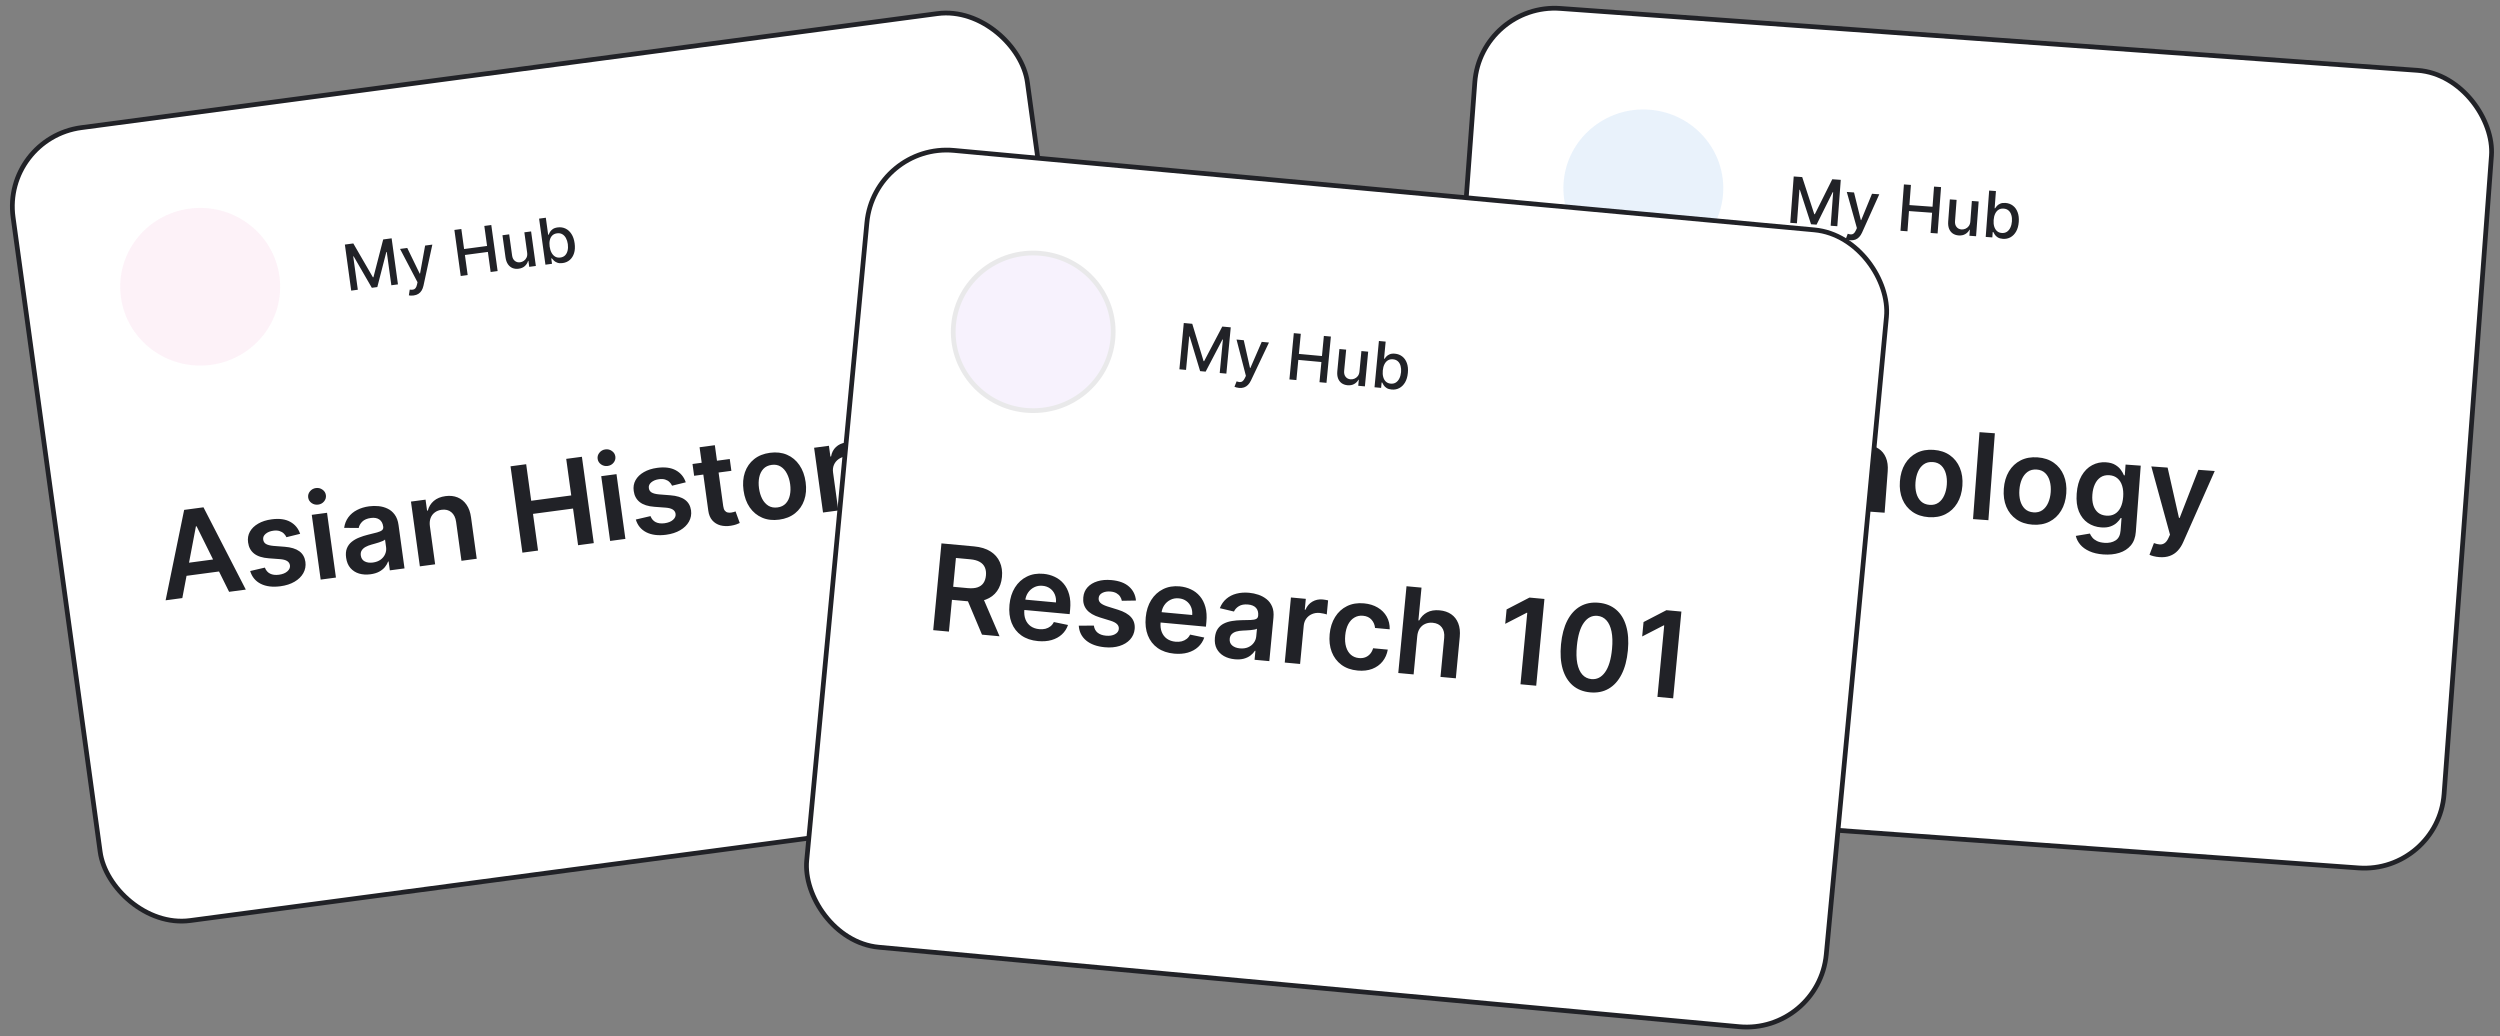 <svg width="526" height="218" viewBox="0 0 526 218" fill="none" xmlns="http://www.w3.org/2000/svg">
<rect x="0" y="0" width="526" height="218" fill="#808080" stroke="none"/>
<rect width="215.345" height="168.346" rx="16.811" transform="matrix(0.991 -0.132 0.136 0.991 0.469 29.071)" fill="white"/>
<rect width="215.345" height="168.346" rx="16.811" transform="matrix(0.991 -0.132 0.136 0.991 0.469 29.071)" stroke="#212227"/>
<ellipse opacity="0.1" cx="16.824" cy="16.586" rx="16.824" ry="16.586" transform="matrix(0.991 -0.132 0.136 0.991 23.192 46.115)" fill="#EA79BA"/>
<path d="M72.561 51.457L74.336 51.22L78.458 58.34L78.572 58.325L80.623 50.38L82.398 50.143L83.731 59.833L82.339 60.019L81.374 53.007L81.284 53.019L79.388 60.399L78.233 60.553L74.41 53.932L74.32 53.944L75.285 60.961L73.893 61.147L72.561 51.457ZM87.013 62.17C86.802 62.199 86.607 62.207 86.428 62.196C86.251 62.187 86.117 62.17 86.026 62.143L86.207 60.938C86.476 60.973 86.71 60.972 86.911 60.936C87.112 60.9 87.28 60.8 87.415 60.638C87.553 60.474 87.66 60.224 87.736 59.886L87.844 59.38L84.171 52.373L85.686 52.171L88.303 57.565L88.379 57.555L89.445 51.669L90.965 51.466L89.101 60.104C89.014 60.501 88.881 60.845 88.703 61.135C88.525 61.429 88.296 61.662 88.018 61.834C87.74 62.006 87.405 62.118 87.013 62.17ZM96.936 58.07L95.603 48.38L97.066 48.185L97.645 52.396L102.479 51.75L101.899 47.539L103.367 47.343L104.7 57.033L103.232 57.229L102.651 53.004L97.818 53.649L98.399 57.875L96.936 58.07ZM110.908 53.135L110.323 48.881L111.743 48.692L112.743 55.959L111.351 56.145L111.178 54.886L111.102 54.897C110.988 55.307 110.764 55.666 110.431 55.974C110.1 56.278 109.661 56.467 109.115 56.54C108.648 56.602 108.221 56.555 107.833 56.398C107.447 56.237 107.124 55.967 106.863 55.588C106.605 55.208 106.435 54.718 106.353 54.119L105.717 49.496L107.132 49.307L107.745 53.76C107.813 54.255 108.004 54.631 108.319 54.888C108.634 55.144 109.011 55.243 109.45 55.185C109.715 55.149 109.969 55.048 110.213 54.88C110.46 54.712 110.651 54.483 110.788 54.192C110.928 53.9 110.968 53.548 110.908 53.135ZM114.758 55.69L113.425 46L114.841 45.811L115.336 49.412L115.421 49.4C115.483 49.238 115.577 49.047 115.704 48.828C115.831 48.608 116.022 48.406 116.276 48.221C116.53 48.033 116.883 47.909 117.334 47.849C117.921 47.77 118.465 47.849 118.967 48.084C119.468 48.319 119.889 48.698 120.227 49.221C120.569 49.744 120.794 50.398 120.902 51.184C121.01 51.969 120.972 52.66 120.787 53.256C120.602 53.849 120.301 54.328 119.885 54.692C119.469 55.053 118.967 55.272 118.38 55.351C117.938 55.41 117.567 55.384 117.266 55.273C116.968 55.162 116.726 55.018 116.541 54.84C116.356 54.662 116.21 54.502 116.103 54.359L115.985 54.374L116.141 55.505L114.758 55.69ZM115.645 51.871C115.716 52.382 115.852 52.82 116.053 53.185C116.254 53.55 116.51 53.823 116.821 54.003C117.131 54.18 117.49 54.241 117.897 54.187C118.32 54.13 118.658 53.971 118.911 53.709C119.164 53.444 119.336 53.108 119.428 52.7C119.523 52.293 119.537 51.846 119.471 51.36C119.405 50.881 119.273 50.46 119.075 50.098C118.881 49.735 118.625 49.462 118.307 49.28C117.993 49.097 117.622 49.034 117.196 49.091C116.786 49.146 116.453 49.298 116.198 49.547C115.947 49.796 115.774 50.119 115.681 50.517C115.588 50.915 115.576 51.366 115.645 51.871Z" fill="#212227"/>
<path d="M38.36 125.835L34.845 126.304L38.745 107.281L42.811 106.738L51.718 124.051L48.203 124.52L41.362 110.726L41.22 110.745L38.36 125.835ZM37.495 118.695L47.082 117.415L47.445 120.059L37.859 121.339L37.495 118.695ZM63.148 112.316L60.263 113.026C60.139 112.741 59.956 112.483 59.713 112.25C59.476 112.017 59.175 111.843 58.81 111.729C58.445 111.616 58.014 111.592 57.516 111.658C56.848 111.747 56.306 111.967 55.89 112.318C55.48 112.668 55.31 113.073 55.379 113.534C55.428 113.931 55.617 114.234 55.947 114.443C56.283 114.651 56.808 114.788 57.522 114.856L59.916 115.042C61.245 115.148 62.264 115.46 62.974 115.98C63.69 116.498 64.118 117.245 64.258 118.22C64.37 119.079 64.223 119.869 63.816 120.592C63.415 121.308 62.801 121.908 61.976 122.392C61.15 122.875 60.17 123.193 59.033 123.345C57.365 123.568 55.974 123.398 54.86 122.836C53.745 122.268 53.004 121.37 52.636 120.143L55.728 119.423C55.955 120.019 56.32 120.443 56.825 120.695C57.33 120.946 57.952 121.023 58.691 120.924C59.455 120.822 60.046 120.584 60.464 120.209C60.889 119.833 61.069 119.414 61.006 118.953C60.952 118.562 60.757 118.26 60.42 118.046C60.089 117.831 59.601 117.698 58.955 117.646L56.562 117.468C55.217 117.371 54.186 117.042 53.47 116.481C52.754 115.914 52.33 115.133 52.199 114.139C52.078 113.3 52.205 112.542 52.582 111.865C52.964 111.182 53.547 110.616 54.329 110.169C55.116 109.714 56.054 109.414 57.143 109.269C58.74 109.055 60.044 109.228 61.055 109.785C62.072 110.342 62.77 111.186 63.148 112.316ZM67.469 121.947L65.595 108.321L68.808 107.892L70.682 121.518L67.469 121.947ZM66.944 106.171C66.436 106.239 65.974 106.129 65.561 105.841C65.147 105.547 64.907 105.16 64.841 104.681C64.775 104.196 64.901 103.761 65.222 103.375C65.542 102.983 65.956 102.753 66.465 102.685C66.98 102.616 67.441 102.729 67.849 103.024C68.263 103.312 68.502 103.698 68.569 104.183C68.635 104.662 68.508 105.098 68.189 105.49C67.874 105.875 67.459 106.102 66.944 106.171ZM77.948 120.828C77.084 120.944 76.284 120.894 75.55 120.679C74.82 120.457 74.212 120.068 73.726 119.513C73.246 118.956 72.944 118.232 72.822 117.339C72.716 116.57 72.77 115.915 72.985 115.375C73.2 114.834 73.532 114.38 73.982 114.013C74.432 113.645 74.954 113.344 75.548 113.108C76.147 112.865 76.774 112.664 77.427 112.505C78.214 112.315 78.852 112.155 79.34 112.023C79.827 111.886 80.174 111.731 80.379 111.559C80.589 111.381 80.673 111.138 80.631 110.83L80.624 110.777C80.532 110.109 80.263 109.617 79.816 109.304C79.369 108.99 78.772 108.883 78.027 108.982C77.24 109.088 76.639 109.342 76.225 109.747C75.816 110.151 75.564 110.597 75.469 111.086L72.41 111.061C72.533 110.201 72.828 109.457 73.296 108.828C73.763 108.194 74.371 107.685 75.12 107.302C75.868 106.913 76.718 106.655 77.671 106.527C78.328 106.44 78.992 106.429 79.664 106.496C80.337 106.563 80.966 106.738 81.553 107.021C82.14 107.298 82.637 107.716 83.046 108.276C83.46 108.835 83.73 109.567 83.854 110.472L85.109 119.592L82.019 120.004L81.762 118.132L81.656 118.147C81.512 118.551 81.286 118.943 80.977 119.321C80.672 119.693 80.267 120.015 79.763 120.288C79.263 120.553 78.658 120.733 77.948 120.828ZM78.457 118.357C79.103 118.271 79.644 118.069 80.083 117.751C80.52 117.428 80.837 117.036 81.033 116.577C81.235 116.116 81.301 115.634 81.232 115.132L81.011 113.526C80.922 113.622 80.761 113.722 80.528 113.825C80.301 113.928 80.043 114.025 79.755 114.118C79.466 114.211 79.18 114.297 78.895 114.377C78.611 114.458 78.365 114.527 78.156 114.585C77.685 114.714 77.271 114.877 76.912 115.076C76.554 115.274 76.284 115.521 76.101 115.817C75.918 116.106 75.855 116.458 75.912 116.872C75.993 117.463 76.271 117.881 76.744 118.125C77.218 118.369 77.789 118.446 78.457 118.357ZM90.454 110.747L91.553 118.731L88.339 119.16L86.465 105.534L89.536 105.124L89.855 107.439L90.014 107.418C90.223 106.613 90.64 105.94 91.264 105.399C91.895 104.857 92.719 104.518 93.737 104.382C94.678 104.256 95.525 104.348 96.279 104.657C97.038 104.965 97.663 105.475 98.152 106.186C98.648 106.897 98.967 107.797 99.111 108.886L100.305 117.563L97.091 117.992L95.966 109.812C95.841 108.901 95.506 108.22 94.962 107.769C94.424 107.317 93.74 107.146 92.912 107.257C92.35 107.332 91.867 107.523 91.463 107.83C91.065 108.13 90.773 108.527 90.588 109.022C90.409 109.515 90.364 110.09 90.454 110.747ZM109.913 116.279L107.414 98.111L110.707 97.671L111.765 105.362L120.189 104.238L119.131 96.546L122.433 96.105L124.932 114.274L121.63 114.715L120.568 106.997L112.144 108.121L113.206 115.84L109.913 116.279ZM128.371 113.815L126.497 100.188L129.71 99.759L131.584 113.385L128.371 113.815ZM127.846 98.038C127.337 98.106 126.876 97.996 126.463 97.708C126.049 97.414 125.809 97.027 125.743 96.548C125.676 96.063 125.803 95.628 126.124 95.242C126.444 94.85 126.858 94.62 127.367 94.552C127.882 94.483 128.343 94.596 128.751 94.891C129.164 95.179 129.404 95.566 129.471 96.05C129.537 96.529 129.41 96.965 129.09 97.357C128.776 97.742 128.361 97.969 127.846 98.038ZM144.285 101.48L141.4 102.191C141.277 101.906 141.093 101.648 140.85 101.415C140.613 101.182 140.312 101.008 139.947 100.894C139.582 100.78 139.151 100.757 138.654 100.823C137.985 100.912 137.443 101.132 137.027 101.483C136.617 101.833 136.447 102.238 136.516 102.699C136.565 103.096 136.754 103.399 137.084 103.607C137.42 103.816 137.945 103.953 138.66 104.02L141.054 104.207C142.382 104.312 143.401 104.625 144.111 105.145C144.827 105.663 145.256 106.41 145.396 107.385C145.508 108.244 145.36 109.034 144.954 109.757C144.552 110.473 143.938 111.073 143.113 111.557C142.288 112.04 141.307 112.358 140.171 112.51C138.502 112.733 137.111 112.563 135.997 112.001C134.882 111.433 134.141 110.535 133.774 109.308L136.865 108.588C137.092 109.184 137.458 109.608 137.962 109.86C138.467 110.111 139.089 110.188 139.829 110.089C140.592 109.987 141.183 109.749 141.602 109.374C142.026 108.998 142.206 108.579 142.143 108.118C142.089 107.727 141.894 107.425 141.557 107.211C141.226 106.996 140.738 106.863 140.092 106.811L137.699 106.633C136.354 106.536 135.324 106.207 134.608 105.646C133.891 105.079 133.467 104.298 133.336 103.304C133.215 102.465 133.343 101.707 133.72 101.03C134.102 100.347 134.684 99.781 135.466 99.334C136.253 98.879 137.191 98.579 138.28 98.434C139.878 98.22 141.182 98.392 142.193 98.95C143.209 99.507 143.907 100.35 144.285 101.48ZM153.54 96.576L153.882 99.061L146.044 100.107L145.703 97.623L153.54 96.576ZM147.189 94.1L150.402 93.671L152.161 106.464C152.221 106.895 152.331 107.218 152.493 107.431C152.66 107.638 152.859 107.768 153.089 107.821C153.32 107.875 153.568 107.884 153.834 107.848C154.036 107.822 154.217 107.782 154.379 107.731C154.546 107.678 154.673 107.634 154.758 107.599L155.645 110.037C155.481 110.119 155.245 110.217 154.935 110.33C154.631 110.443 154.252 110.536 153.798 110.609C152.997 110.74 152.255 110.715 151.573 110.535C150.891 110.349 150.321 109.998 149.865 109.481C149.414 108.963 149.133 108.277 149.021 107.425L147.189 94.1ZM163.939 109.336C162.608 109.514 161.414 109.375 160.357 108.92C159.3 108.465 158.43 107.747 157.746 106.766C157.069 105.784 156.633 104.59 156.44 103.182C156.246 101.774 156.343 100.506 156.73 99.376C157.123 98.245 157.767 97.322 158.663 96.606C159.559 95.89 160.672 95.443 162.004 95.266C163.335 95.088 164.529 95.227 165.586 95.682C166.643 96.137 167.511 96.858 168.189 97.846C168.873 98.832 169.312 100.03 169.506 101.437C169.699 102.845 169.599 104.111 169.205 105.236C168.818 106.359 168.176 107.279 167.28 107.995C166.384 108.711 165.271 109.158 163.939 109.336ZM163.603 106.761C164.325 106.664 164.901 106.386 165.332 105.924C165.762 105.458 166.049 104.871 166.193 104.165C166.343 103.459 166.361 102.691 166.247 101.863C166.132 101.029 165.907 100.292 165.572 99.65C165.241 99.001 164.806 98.508 164.266 98.171C163.725 97.833 163.094 97.713 162.372 97.809C161.632 97.908 161.044 98.191 160.609 98.659C160.179 99.126 159.889 99.716 159.74 100.428C159.596 101.134 159.581 101.904 159.696 102.738C159.81 103.566 160.032 104.301 160.361 104.944C160.697 105.586 161.134 106.075 161.675 106.413C162.221 106.744 162.863 106.859 163.603 106.761ZM173.163 107.833L171.288 94.207L174.404 93.79L174.716 96.061L174.858 96.043C174.999 95.223 175.341 94.56 175.886 94.053C176.436 93.54 177.102 93.231 177.883 93.127C178.061 93.103 178.26 93.086 178.482 93.074C178.708 93.056 178.897 93.052 179.049 93.062L179.456 96.016C179.313 95.987 179.091 95.974 178.791 95.978C178.495 95.975 178.211 95.992 177.939 96.029C177.353 96.107 176.844 96.304 176.411 96.621C175.984 96.931 175.668 97.326 175.462 97.805C175.257 98.284 175.194 98.813 175.274 99.393L176.376 107.404L173.163 107.833ZM186.188 111.297C185.75 111.356 185.34 111.375 184.957 111.353C184.581 111.337 184.278 111.3 184.047 111.24L184.448 108.639C184.934 108.712 185.361 108.722 185.727 108.667C186.093 108.612 186.399 108.454 186.647 108.192C186.9 107.935 187.09 107.536 187.214 106.996L187.388 106.222L180.531 92.972L183.939 92.517L188.497 102.388L188.639 102.369L190.374 91.658L193.792 91.201L190.434 107.207C190.279 107.963 190.027 108.626 189.677 109.196C189.329 109.773 188.868 110.238 188.296 110.591C187.731 110.95 187.028 111.185 186.188 111.297Z" fill="#212227"/>
<rect width="214.543" height="168.314" rx="16.811" transform="matrix(0.997 0.072 -0.074 0.997 311.545 0.566)" fill="white"/>
<rect width="214.543" height="168.314" rx="16.811" transform="matrix(0.997 0.072 -0.074 0.997 311.545 0.566)" stroke="#212227"/>
<ellipse opacity="0.15" cx="16.827" cy="16.583" rx="16.827" ry="16.583" transform="matrix(0.997 0.072 -0.074 0.997 330.21 21.865)" fill="#6DACE7"/>
<path d="M377.398 37.128L379.184 37.257L381.726 45.063L381.841 45.072L385.51 37.713L387.297 37.842L386.572 47.597L385.171 47.495L385.696 40.437L385.605 40.43L382.204 47.267L381.042 47.183L378.689 39.926L378.598 39.92L378.073 46.983L376.673 46.882L377.398 37.128ZM389.294 50.551C389.081 50.536 388.888 50.504 388.716 50.457C388.544 50.413 388.416 50.368 388.334 50.324L388.763 49.182C389.018 49.27 389.248 49.317 389.452 49.322C389.656 49.328 389.841 49.264 390.007 49.133C390.177 49.001 390.334 48.778 390.479 48.463L390.691 47.99L388.565 40.385L390.089 40.495L391.52 46.306L391.596 46.312L393.871 40.768L395.4 40.879L391.769 48.953C391.601 49.324 391.399 49.634 391.163 49.882C390.927 50.133 390.655 50.314 390.347 50.426C390.039 50.538 389.687 50.58 389.294 50.551ZM399.86 48.556L400.585 38.801L402.057 38.908L401.742 43.147L406.605 43.498L406.92 39.259L408.397 39.365L407.672 49.12L406.195 49.013L406.511 44.76L401.648 44.409L401.332 48.662L399.86 48.556ZM414.562 46.567L414.88 42.285L416.309 42.388L415.765 49.704L414.365 49.603L414.459 48.336L414.383 48.33C414.185 48.709 413.891 49.014 413.5 49.248C413.113 49.479 412.644 49.574 412.095 49.535C411.625 49.501 411.217 49.367 410.87 49.135C410.527 48.899 410.267 48.569 410.091 48.145C409.918 47.721 409.854 47.207 409.899 46.603L410.245 41.95L411.669 42.053L411.336 46.535C411.299 47.033 411.408 47.44 411.662 47.755C411.916 48.071 412.264 48.244 412.706 48.276C412.973 48.295 413.243 48.248 413.516 48.133C413.793 48.019 414.029 47.834 414.223 47.576C414.421 47.319 414.534 46.983 414.562 46.567ZM417.793 49.85L418.519 40.096L419.943 40.199L419.673 43.823L419.759 43.829C419.853 43.683 419.985 43.515 420.156 43.326C420.326 43.138 420.555 42.978 420.843 42.849C421.13 42.717 421.501 42.667 421.955 42.7C422.546 42.742 423.062 42.93 423.503 43.261C423.945 43.593 424.276 44.05 424.498 44.631C424.723 45.212 424.806 45.898 424.748 46.689C424.689 47.48 424.507 48.148 424.201 48.694C423.896 49.237 423.501 49.644 423.018 49.916C422.535 50.184 421.999 50.297 421.408 50.255C420.963 50.222 420.605 50.122 420.334 49.952C420.065 49.783 419.859 49.592 419.715 49.381C419.571 49.169 419.462 48.983 419.388 48.821L419.269 48.812L419.184 49.95L417.793 49.85ZM419.461 46.293C419.423 46.807 419.464 47.264 419.584 47.662C419.705 48.06 419.898 48.379 420.165 48.618C420.431 48.855 420.769 48.987 421.179 49.017C421.605 49.048 421.969 48.961 422.271 48.756C422.574 48.548 422.813 48.254 422.988 47.874C423.166 47.494 423.274 47.06 423.31 46.571C423.346 46.088 423.305 45.649 423.188 45.255C423.073 44.86 422.88 44.541 422.607 44.298C422.338 44.055 421.989 43.918 421.56 43.887C421.148 43.858 420.79 43.939 420.489 44.131C420.19 44.323 419.954 44.605 419.779 44.975C419.605 45.346 419.499 45.785 419.461 46.293Z" fill="#212227"/>
<path d="M326.008 102.786L327.367 84.496L334.227 84.992C335.632 85.093 336.792 85.44 337.706 86.033C338.625 86.626 339.295 87.398 339.715 88.35C340.142 89.297 340.312 90.351 340.226 91.512C340.139 92.685 339.814 93.709 339.252 94.584C338.69 95.459 337.907 96.124 336.904 96.578C335.901 97.026 334.693 97.2 333.282 97.098L328.736 96.77L328.938 94.046L333.038 94.342C333.86 94.401 334.543 94.307 335.089 94.059C335.634 93.811 336.05 93.446 336.337 92.964C336.631 92.482 336.801 91.917 336.85 91.268C336.898 90.619 336.812 90.038 336.593 89.526C336.38 89.013 336.018 88.601 335.508 88.289C335.005 87.972 334.34 87.783 333.512 87.723L330.475 87.504L329.322 103.025L326.008 102.786ZM353.645 94.635L350.674 94.744C350.612 94.44 350.487 94.15 350.298 93.873C350.115 93.596 349.857 93.365 349.524 93.179C349.19 92.994 348.773 92.883 348.273 92.847C347.6 92.798 347.024 92.903 346.544 93.162C346.069 93.421 345.818 93.783 345.79 94.248C345.754 94.646 345.876 94.981 346.155 95.253C346.44 95.525 346.925 95.766 347.61 95.977L349.912 96.646C351.19 97.02 352.121 97.533 352.707 98.186C353.299 98.839 353.562 99.657 353.495 100.64C353.425 101.502 353.115 102.246 352.566 102.871C352.023 103.49 351.297 103.953 350.388 104.258C349.48 104.564 348.454 104.675 347.31 104.593C345.631 104.471 344.306 104.023 343.334 103.246C342.362 102.464 341.825 101.434 341.722 100.158L344.898 100.082C344.995 100.711 345.264 101.201 345.705 101.55C346.146 101.899 346.738 102.1 347.483 102.154C348.251 102.209 348.879 102.096 349.367 101.814C349.861 101.533 350.125 101.16 350.159 100.695C350.188 100.302 350.061 99.967 349.776 99.689C349.497 99.411 349.048 99.181 348.427 98.999L346.123 98.339C344.827 97.97 343.888 97.438 343.305 96.744C342.723 96.043 342.472 95.193 342.552 94.194C342.609 93.348 342.892 92.632 343.403 92.046C343.92 91.455 344.608 91.02 345.467 90.741C346.332 90.456 347.312 90.353 348.408 90.432C350.016 90.548 351.255 90.982 352.128 91.733C353.006 92.485 353.511 93.452 353.645 94.635ZM357.483 110.229C357.042 110.197 356.637 110.132 356.267 110.033C355.903 109.941 355.614 109.843 355.4 109.737L356.338 107.273C356.798 107.444 357.213 107.54 357.582 107.561C357.952 107.581 358.285 107.489 358.582 107.283C358.884 107.083 359.153 106.731 359.388 106.227L359.72 105.506L355.786 91.144L359.215 91.392L361.607 101.979L361.75 101.99L365.691 91.859L369.13 92.108L362.493 107.089C362.183 107.797 361.798 108.395 361.336 108.882C360.875 109.375 360.327 109.737 359.693 109.967C359.065 110.203 358.328 110.29 357.483 110.229ZM375.845 106.652C374.476 106.553 373.322 106.168 372.384 105.496C371.452 104.824 370.761 103.939 370.31 102.841C369.865 101.737 369.694 100.492 369.797 99.105C369.901 97.712 370.26 96.502 370.875 95.475C371.491 94.442 372.309 93.663 373.33 93.138C374.357 92.608 375.54 92.391 376.88 92.487C377.994 92.568 378.964 92.844 379.791 93.317C380.624 93.784 381.269 94.408 381.726 95.189C382.183 95.965 382.411 96.849 382.409 97.842L379.318 97.619C379.242 96.949 378.986 96.377 378.548 95.903C378.117 95.423 377.511 95.154 376.731 95.098C376.07 95.05 375.476 95.187 374.949 95.508C374.423 95.823 373.995 96.301 373.666 96.942C373.343 97.583 373.148 98.365 373.079 99.288C373.01 100.223 373.087 101.036 373.311 101.729C373.535 102.415 373.881 102.958 374.348 103.357C374.822 103.75 375.395 103.971 376.068 104.02C376.544 104.054 376.976 103.995 377.365 103.844C377.76 103.687 378.098 103.445 378.38 103.118C378.661 102.791 378.868 102.384 379 101.897L382.091 102.12C381.941 103.085 381.591 103.924 381.041 104.639C380.492 105.347 379.776 105.882 378.893 106.244C378.01 106.599 376.994 106.735 375.845 106.652ZM388.228 99.196L387.63 107.233L384.397 107L385.757 88.711L388.919 88.939L388.405 95.842L388.566 95.854C388.945 95.103 389.488 94.528 390.194 94.131C390.906 93.727 391.786 93.563 392.834 93.639C393.787 93.708 394.603 93.967 395.282 94.417C395.961 94.867 396.465 95.49 396.795 96.286C397.131 97.082 397.258 98.034 397.176 99.142L396.526 107.875L393.293 107.642L393.905 99.408C393.974 98.486 393.789 97.751 393.351 97.204C392.919 96.653 392.277 96.346 391.426 96.284C390.854 96.243 390.333 96.331 389.861 96.549C389.397 96.761 389.019 97.089 388.728 97.535C388.444 97.982 388.277 98.535 388.228 99.196ZM405.787 108.813C404.447 108.717 403.308 108.338 402.369 107.678C401.43 107.017 400.729 106.138 400.266 105.039C399.809 103.941 399.633 102.683 399.739 101.266C399.844 99.849 400.204 98.627 400.819 97.6C401.44 96.573 402.264 95.801 403.29 95.282C404.317 94.764 405.5 94.553 406.839 94.65C408.179 94.746 409.318 95.125 410.257 95.785C411.196 96.445 411.894 97.328 412.35 98.432C412.813 99.537 412.991 100.798 412.886 102.215C412.781 103.632 412.418 104.851 411.797 105.871C411.182 106.892 410.362 107.662 409.336 108.181C408.309 108.699 407.126 108.91 405.787 108.813ZM405.997 106.225C406.723 106.277 407.346 106.122 407.864 105.758C408.382 105.388 408.785 104.873 409.074 104.211C409.369 103.55 409.547 102.803 409.609 101.969C409.671 101.13 409.606 100.362 409.412 99.666C409.225 98.964 408.902 98.393 408.444 97.953C407.986 97.513 407.393 97.266 406.667 97.214C405.923 97.16 405.288 97.318 404.764 97.687C404.246 98.057 403.839 98.575 403.544 99.242C403.255 99.904 403.08 100.654 403.017 101.494C402.955 102.327 403.018 103.092 403.206 103.788C403.4 104.484 403.725 105.052 404.184 105.492C404.648 105.927 405.253 106.171 405.997 106.225ZM419.717 91.162L418.358 109.451L415.125 109.218L416.484 90.928L419.717 91.162ZM427.647 110.391C426.307 110.294 425.168 109.916 424.229 109.255C423.291 108.595 422.59 107.716 422.127 106.617C421.67 105.518 421.494 104.261 421.599 102.844C421.704 101.427 422.065 100.205 422.68 99.178C423.301 98.151 424.125 97.379 425.151 96.86C426.177 96.342 427.36 96.131 428.7 96.228C430.04 96.324 431.179 96.703 432.118 97.363C433.056 98.023 433.754 98.906 434.211 100.01C434.673 101.115 434.852 102.376 434.747 103.793C434.641 105.21 434.278 106.428 433.658 107.449C433.043 108.47 432.222 109.24 431.196 109.758C430.17 110.277 428.987 110.488 427.647 110.391ZM427.857 107.802C428.584 107.855 429.206 107.699 429.724 107.336C430.242 106.966 430.646 106.451 430.935 105.789C431.229 105.128 431.407 104.381 431.469 103.547C431.532 102.708 431.466 101.94 431.272 101.243C431.085 100.542 430.762 99.971 430.304 99.531C429.846 99.09 429.254 98.844 428.527 98.792C427.783 98.738 427.149 98.896 426.624 99.265C426.106 99.635 425.699 100.153 425.404 100.82C425.116 101.481 424.94 102.232 424.878 103.071C424.816 103.905 424.879 104.67 425.066 105.365C425.26 106.062 425.586 106.63 426.044 107.07C426.509 107.505 427.113 107.749 427.857 107.802ZM442.548 116.656C441.387 116.572 440.401 116.342 439.591 115.967C438.78 115.597 438.141 115.132 437.674 114.571C437.207 114.011 436.899 113.405 436.75 112.754L439.714 112.259C439.825 112.536 439.996 112.815 440.226 113.095C440.457 113.381 440.777 113.625 441.187 113.828C441.602 114.038 442.134 114.166 442.783 114.213C443.7 114.279 444.476 114.111 445.111 113.707C445.745 113.31 446.1 112.606 446.175 111.594L446.368 108.995L446.207 108.983C446.016 109.305 445.746 109.629 445.398 109.957C445.057 110.286 444.615 110.55 444.073 110.751C443.538 110.951 442.877 111.023 442.091 110.967C441.037 110.891 440.099 110.574 439.279 110.018C438.464 109.457 437.841 108.664 437.408 107.639C436.982 106.609 436.824 105.346 436.936 103.852C437.048 102.346 437.392 101.093 437.969 100.093C438.553 99.087 439.293 98.348 440.191 97.874C441.088 97.394 442.064 97.192 443.118 97.268C443.922 97.326 444.573 97.511 445.07 97.822C445.574 98.128 445.967 98.482 446.248 98.886C446.53 99.283 446.739 99.654 446.875 99.999L447.054 100.012L447.222 97.744L450.411 97.974L449.375 111.914C449.287 113.087 448.935 114.037 448.319 114.765C447.702 115.493 446.894 116.012 445.895 116.323C444.896 116.634 443.78 116.745 442.548 116.656ZM443.181 108.496C443.866 108.545 444.462 108.42 444.969 108.122C445.476 107.823 445.878 107.37 446.175 106.763C446.471 106.156 446.652 105.415 446.717 104.54C446.781 103.677 446.712 102.911 446.511 102.244C446.315 101.578 445.989 101.049 445.533 100.657C445.084 100.259 444.511 100.035 443.814 99.985C443.094 99.933 442.478 100.077 441.968 100.417C441.458 100.758 441.056 101.246 440.764 101.884C440.471 102.515 440.294 103.244 440.233 104.072C440.17 104.911 440.238 105.655 440.435 106.304C440.639 106.947 440.968 107.462 441.425 107.848C441.887 108.229 442.473 108.444 443.181 108.496ZM454.332 117.219C453.892 117.187 453.486 117.122 453.117 117.024C452.752 116.932 452.463 116.833 452.25 116.728L453.187 114.263C453.647 114.434 454.062 114.53 454.432 114.551C454.801 114.572 455.135 114.479 455.431 114.273C455.733 114.073 456.002 113.721 456.237 113.218L456.569 112.496L452.635 98.135L456.065 98.382L458.457 108.97L458.599 108.98L462.54 98.85L465.979 99.098L459.343 114.079C459.033 114.787 458.647 115.385 458.186 115.872C457.724 116.366 457.176 116.727 456.543 116.957C455.915 117.193 455.178 117.28 454.332 117.219Z" fill="#212227"/>
<rect width="215.374" height="168.323" rx="16.811" transform="matrix(0.996 0.092 -0.094 0.996 183.976 30.101)" fill="white"/>
<rect width="215.374" height="168.323" rx="16.811" transform="matrix(0.996 0.092 -0.094 0.996 183.976 30.101)" stroke="#212227"/>
<g opacity="0.1">
<path d="M234.144 71.362C233.279 80.48 225.076 87.18 215.822 86.328C206.569 85.475 199.769 77.392 200.634 68.274C201.5 59.156 209.703 52.456 218.956 53.309C228.21 54.162 235.01 62.244 234.144 71.362Z" fill="#AA7AEB"/>
<path d="M234.144 71.362C233.279 80.48 225.076 87.18 215.822 86.328C206.569 85.475 199.769 77.392 200.634 68.274C201.5 59.156 209.703 52.456 218.956 53.309C228.21 54.162 235.01 62.244 234.144 71.362Z" stroke="#212227"/>
</g>
<path d="M249.068 67.961L250.851 68.126L253.234 75.981L253.348 75.991L257.167 68.707L258.951 68.872L258.026 78.609L256.628 78.481L257.297 71.434L257.207 71.426L253.667 78.193L252.506 78.086L250.302 70.785L250.211 70.776L249.542 77.828L248.144 77.699L249.068 67.961ZM260.688 81.617C260.475 81.598 260.284 81.562 260.112 81.511C259.941 81.464 259.814 81.417 259.732 81.371L260.185 80.238C260.439 80.331 260.667 80.383 260.871 80.392C261.075 80.401 261.261 80.341 261.43 80.213C261.602 80.085 261.764 79.865 261.915 79.553L262.137 79.084L260.167 71.44L261.688 71.58L263 77.418L263.077 77.425L265.465 71.928L266.991 72.068L263.195 80.069C263.019 80.436 262.811 80.742 262.571 80.985C262.33 81.231 262.054 81.407 261.743 81.513C261.433 81.619 261.081 81.653 260.688 81.617ZM271.293 79.832L272.217 70.094L273.687 70.23L273.285 74.461L278.141 74.909L278.542 70.677L280.017 70.813L279.092 80.551L277.618 80.415L278.021 76.169L273.165 75.721L272.762 79.967L271.293 79.832ZM286.033 78.135L286.439 73.861L287.866 73.992L287.173 81.295L285.774 81.166L285.894 79.902L285.818 79.895C285.613 80.269 285.313 80.569 284.917 80.795C284.525 81.018 284.055 81.104 283.506 81.053C283.037 81.01 282.632 80.869 282.29 80.629C281.951 80.387 281.698 80.052 281.531 79.624C281.367 79.197 281.314 78.682 281.371 78.079L281.812 73.434L283.234 73.565L282.809 78.039C282.762 78.537 282.862 78.946 283.11 79.266C283.358 79.586 283.702 79.767 284.143 79.807C284.409 79.832 284.68 79.79 284.956 79.681C285.235 79.572 285.474 79.391 285.674 79.138C285.877 78.885 285.997 78.55 286.033 78.135ZM289.197 81.482L290.122 71.744L291.544 71.875L291.2 75.494L291.286 75.501C291.383 75.357 291.518 75.192 291.693 75.007C291.867 74.821 292.099 74.667 292.389 74.543C292.679 74.416 293.051 74.374 293.505 74.416C294.094 74.47 294.606 74.668 295.041 75.008C295.476 75.349 295.798 75.812 296.008 76.397C296.221 76.983 296.29 77.67 296.215 78.459C296.14 79.249 295.944 79.913 295.628 80.453C295.311 80.99 294.909 81.389 294.42 81.651C293.932 81.91 293.393 82.012 292.803 81.958C292.359 81.917 292.003 81.809 291.735 81.634C291.47 81.459 291.268 81.265 291.129 81.051C290.989 80.836 290.884 80.647 290.813 80.484L290.694 80.473L290.586 81.61L289.197 81.482ZM290.937 77.959C290.889 78.472 290.921 78.929 291.033 79.329C291.145 79.73 291.332 80.052 291.593 80.297C291.855 80.539 292.191 80.678 292.6 80.716C293.024 80.755 293.39 80.675 293.697 80.477C294.004 80.275 294.249 79.986 294.432 79.609C294.618 79.233 294.734 78.801 294.78 78.313C294.826 77.831 294.794 77.391 294.685 76.995C294.578 76.598 294.391 76.275 294.124 76.027C293.86 75.779 293.514 75.635 293.086 75.595C292.673 75.557 292.315 75.631 292.009 75.817C291.707 76.004 291.465 76.281 291.283 76.647C291.101 77.014 290.986 77.451 290.937 77.959Z" fill="#212227"/>
<path d="M196.348 132.585L198.08 114.328L204.929 114.959C206.332 115.088 207.486 115.44 208.391 116.015C209.302 116.591 209.959 117.341 210.363 118.265C210.773 119.184 210.923 120.226 210.813 121.391C210.702 122.562 210.356 123.555 209.774 124.371C209.2 125.182 208.409 125.777 207.401 126.158C206.394 126.533 205.189 126.656 203.786 126.526L198.908 126.077L199.169 123.331L203.601 123.739C204.421 123.815 205.104 123.764 205.648 123.586C206.193 123.403 206.612 123.103 206.903 122.686C207.201 122.264 207.381 121.729 207.442 121.081C207.504 120.433 207.428 119.868 207.216 119.387C207.004 118.9 206.648 118.514 206.148 118.228C205.648 117.936 204.985 117.752 204.158 117.676L201.126 117.396L199.656 132.89L196.348 132.585ZM206.567 125.182L210.303 133.871L206.611 133.531L202.956 124.849L206.567 125.182ZM218.379 134.885C217.006 134.759 215.847 134.364 214.902 133.702C213.964 133.034 213.277 132.149 212.842 131.048C212.408 129.941 212.258 128.671 212.394 127.239C212.528 125.83 212.913 124.618 213.549 123.604C214.191 122.584 215.025 121.821 216.051 121.316C217.077 120.805 218.244 120.61 219.551 120.731C220.396 120.809 221.179 121.019 221.902 121.361C222.632 121.698 223.258 122.175 223.781 122.793C224.31 123.411 224.7 124.173 224.95 125.077C225.2 125.976 225.269 127.025 225.155 128.226L225.061 129.215L213.834 128.181L214.04 126.005L222.173 126.755C222.226 126.136 222.144 125.574 221.928 125.069C221.713 124.557 221.384 124.14 220.941 123.817C220.503 123.495 219.976 123.306 219.357 123.249C218.698 123.188 218.103 123.295 217.573 123.57C217.044 123.839 216.615 124.219 216.286 124.71C215.964 125.196 215.771 125.745 215.707 126.357L215.527 128.256C215.451 129.052 215.532 129.749 215.769 130.346C216.007 130.938 216.373 131.409 216.867 131.761C217.362 132.106 217.961 132.311 218.662 132.376C219.132 132.419 219.563 132.393 219.956 132.297C220.349 132.195 220.698 132.027 221.002 131.791C221.307 131.555 221.548 131.251 221.728 130.877L224.71 131.494C224.444 132.273 224.015 132.935 223.424 133.48C222.839 134.019 222.118 134.415 221.26 134.665C220.403 134.91 219.443 134.983 218.379 134.885ZM239.007 126.355L236.034 126.404C235.979 126.1 235.86 125.807 235.677 125.526C235.499 125.246 235.246 125.01 234.916 124.818C234.587 124.625 234.172 124.506 233.673 124.46C233.001 124.398 232.423 124.492 231.937 124.741C231.458 124.99 231.199 125.347 231.161 125.811C231.117 126.209 231.232 126.546 231.506 126.823C231.785 127.101 232.265 127.352 232.945 127.577L235.234 128.291C236.504 128.69 237.425 129.221 237.998 129.886C238.576 130.55 238.822 131.374 238.735 132.355C238.647 133.216 238.322 133.953 237.76 134.567C237.205 135.175 236.469 135.623 235.555 135.911C234.64 136.198 233.612 136.289 232.47 136.184C230.794 136.029 229.478 135.554 228.522 134.759C227.566 133.957 227.05 132.918 226.974 131.64L230.15 131.627C230.234 132.258 230.493 132.752 230.927 133.11C231.361 133.468 231.949 133.681 232.692 133.749C233.459 133.82 234.09 133.719 234.583 133.447C235.083 133.175 235.354 132.808 235.398 132.344C235.436 131.952 235.315 131.614 235.036 131.33C234.763 131.047 234.318 130.809 233.701 130.614L231.411 129.908C230.123 129.514 229.195 128.964 228.626 128.258C228.058 127.546 227.824 126.691 227.925 125.693C227.999 124.849 228.297 124.139 228.82 123.563C229.349 122.982 230.045 122.561 230.91 122.299C231.781 122.032 232.763 121.948 233.857 122.049C235.462 122.197 236.693 122.655 237.549 123.423C238.412 124.192 238.898 125.169 239.007 126.355ZM247.046 137.527C245.672 137.401 244.513 137.006 243.569 136.343C242.631 135.675 241.944 134.791 241.509 133.689C241.074 132.582 240.925 131.313 241.061 129.88C241.195 128.472 241.579 127.26 242.215 126.246C242.858 125.226 243.692 124.463 244.717 123.958C245.743 123.447 246.91 123.252 248.218 123.372C249.062 123.45 249.846 123.66 250.569 124.003C251.299 124.34 251.925 124.817 252.448 125.435C252.977 126.053 253.366 126.814 253.616 127.719C253.867 128.617 253.935 129.667 253.821 130.867L253.727 131.857L242.501 130.822L242.707 128.647L250.84 129.396C250.892 128.778 250.811 128.216 250.595 127.71C250.38 127.199 250.05 126.782 249.607 126.459C249.17 126.137 248.642 125.947 248.024 125.89C247.364 125.83 246.769 125.937 246.24 126.212C245.71 126.481 245.281 126.861 244.953 127.352C244.631 127.838 244.438 128.387 244.374 128.998L244.194 130.897C244.118 131.694 244.199 132.391 244.436 132.988C244.674 133.579 245.04 134.051 245.534 134.402C246.029 134.748 246.627 134.953 247.329 135.017C247.798 135.06 248.23 135.034 248.623 134.939C249.016 134.837 249.365 134.668 249.669 134.432C249.973 134.197 250.215 133.892 250.394 133.519L253.376 134.136C253.11 134.914 252.682 135.576 252.09 136.121C251.505 136.661 250.784 137.056 249.927 137.307C249.07 137.552 248.11 137.625 247.046 137.527ZM259.807 138.712C258.94 138.632 258.172 138.406 257.506 138.032C256.847 137.654 256.344 137.14 255.997 136.49C255.657 135.842 255.53 135.068 255.615 134.171C255.688 133.398 255.892 132.773 256.225 132.294C256.558 131.815 256.986 131.447 257.508 131.189C258.03 130.931 258.608 130.754 259.241 130.656C259.88 130.553 260.536 130.497 261.209 130.487C262.019 130.478 262.677 130.463 263.183 130.444C263.689 130.419 264.062 130.345 264.301 130.223C264.547 130.096 264.685 129.878 264.714 129.569L264.719 129.515C264.783 128.844 264.633 128.305 264.27 127.9C263.907 127.495 263.35 127.258 262.601 127.189C261.811 127.116 261.167 127.231 260.671 127.532C260.18 127.835 259.832 128.214 259.627 128.668L256.654 127.963C256.971 127.153 257.429 126.493 258.029 125.985C258.63 125.471 259.338 125.111 260.156 124.904C260.973 124.692 261.861 124.63 262.818 124.718C263.478 124.779 264.127 124.916 264.767 125.131C265.406 125.346 265.979 125.657 266.486 126.063C266.994 126.463 267.382 126.982 267.652 127.618C267.927 128.255 268.022 129.028 267.935 129.938L267.066 139.102L263.962 138.816L264.141 136.935L264.034 136.925C263.802 137.288 263.491 137.619 263.103 137.919C262.721 138.213 262.253 138.437 261.699 138.59C261.151 138.737 260.521 138.778 259.807 138.712ZM260.871 136.418C261.519 136.478 262.093 136.402 262.592 136.19C263.093 135.972 263.491 135.661 263.787 135.257C264.09 134.853 264.265 134.399 264.313 133.893L264.466 132.28C264.357 132.354 264.177 132.415 263.927 132.464C263.682 132.513 263.409 132.551 263.106 132.577C262.804 132.603 262.505 132.624 262.21 132.638C261.915 132.653 261.659 132.666 261.442 132.676C260.954 132.697 260.513 132.764 260.118 132.877C259.724 132.991 259.404 133.171 259.159 133.418C258.914 133.66 258.772 133.988 258.732 134.404C258.676 134.999 258.85 135.467 259.255 135.81C259.661 136.154 260.199 136.356 260.871 136.418ZM270.311 139.401L271.611 125.708L274.741 125.996L274.524 128.279L274.667 128.292C274.992 127.524 275.478 126.954 276.125 126.582C276.778 126.205 277.497 126.052 278.282 126.125C278.46 126.141 278.659 126.168 278.877 126.207C279.102 126.239 279.287 126.277 279.433 126.321L279.151 129.289C279.019 129.229 278.806 129.168 278.512 129.105C278.225 129.036 277.944 128.989 277.671 128.964C277.082 128.91 276.541 128.989 276.047 129.201C275.56 129.408 275.161 129.722 274.851 130.143C274.541 130.564 274.359 131.066 274.304 131.649L273.539 139.699L270.311 139.401ZM285.653 141.085C284.285 140.959 283.14 140.55 282.216 139.86C281.298 139.17 280.624 138.271 280.196 137.165C279.774 136.053 279.628 134.804 279.76 133.419C279.892 132.029 280.276 130.826 280.912 129.811C281.548 128.791 282.382 128.028 283.414 127.524C284.451 127.014 285.639 126.821 286.977 126.944C288.088 127.046 289.053 127.342 289.87 127.831C290.694 128.315 291.326 128.951 291.767 129.742C292.208 130.526 292.417 131.414 292.395 132.407L289.31 132.123C289.248 131.452 289.002 130.875 288.575 130.392C288.153 129.903 287.553 129.623 286.774 129.551C286.114 129.49 285.518 129.615 284.985 129.926C284.452 130.231 284.015 130.7 283.673 131.334C283.337 131.968 283.125 132.746 283.037 133.667C282.949 134.6 283.009 135.415 283.219 136.112C283.429 136.803 283.764 137.352 284.223 137.761C284.689 138.163 285.257 138.395 285.929 138.457C286.405 138.501 286.838 138.451 287.23 138.307C287.628 138.158 287.971 137.923 288.259 137.602C288.547 137.281 288.762 136.878 288.904 136.393L291.99 136.678C291.821 137.639 291.454 138.472 290.889 139.175C290.325 139.873 289.598 140.393 288.708 140.737C287.818 141.074 286.8 141.19 285.653 141.085ZM298.186 133.876L297.424 141.9L294.196 141.602L295.929 123.344L299.086 123.635L298.432 130.527L298.592 130.541C298.987 129.798 299.541 129.235 300.255 128.851C300.975 128.462 301.859 128.315 302.905 128.412C303.856 128.499 304.667 128.775 305.336 129.238C306.006 129.702 306.498 130.335 306.811 131.137C307.131 131.94 307.238 132.894 307.133 133.999L306.306 142.718L303.078 142.421L303.858 134.201C303.945 133.28 303.776 132.542 303.348 131.987C302.928 131.427 302.293 131.107 301.442 131.029C300.872 130.976 300.349 131.054 299.873 131.262C299.404 131.465 299.02 131.786 298.72 132.226C298.427 132.666 298.248 133.217 298.186 133.876ZM324.95 126.019L323.217 144.277L319.909 143.972L321.336 128.932L321.229 128.922L316.699 131.257L316.987 128.226L321.802 125.729L324.95 126.019ZM334.572 145.674C333.103 145.538 331.878 145.051 330.896 144.211C329.921 143.365 329.218 142.213 328.787 140.752C328.362 139.286 328.245 137.557 328.434 135.566C328.629 133.576 329.072 131.908 329.763 130.563C330.461 129.212 331.368 128.217 332.484 127.576C333.606 126.936 334.899 126.684 336.361 126.818C337.824 126.953 339.046 127.438 340.028 128.271C341.011 129.105 341.715 130.249 342.14 131.704C342.572 133.158 342.693 134.878 342.505 136.863C342.315 138.86 341.871 140.54 341.172 141.902C340.48 143.259 339.572 144.261 338.449 144.907C337.333 145.553 336.04 145.809 334.572 145.674ZM334.836 142.883C335.978 142.988 336.932 142.51 337.698 141.447C338.471 140.379 338.962 138.749 339.17 136.556C339.308 135.106 339.272 133.873 339.062 132.859C338.853 131.844 338.495 131.062 337.99 130.512C337.485 129.956 336.855 129.643 336.1 129.573C334.964 129.469 334.013 129.95 333.246 131.019C332.479 132.081 331.99 133.7 331.778 135.875C331.633 137.33 331.663 138.568 331.866 139.588C332.075 140.608 332.432 141.397 332.937 141.953C333.442 142.503 334.075 142.813 334.836 142.883ZM353.764 128.674L352.031 146.932L348.723 146.627L350.15 131.587L350.043 131.577L345.513 133.912L345.801 130.881L350.616 128.384L353.764 128.674Z" fill="#212227"/>
</svg>
